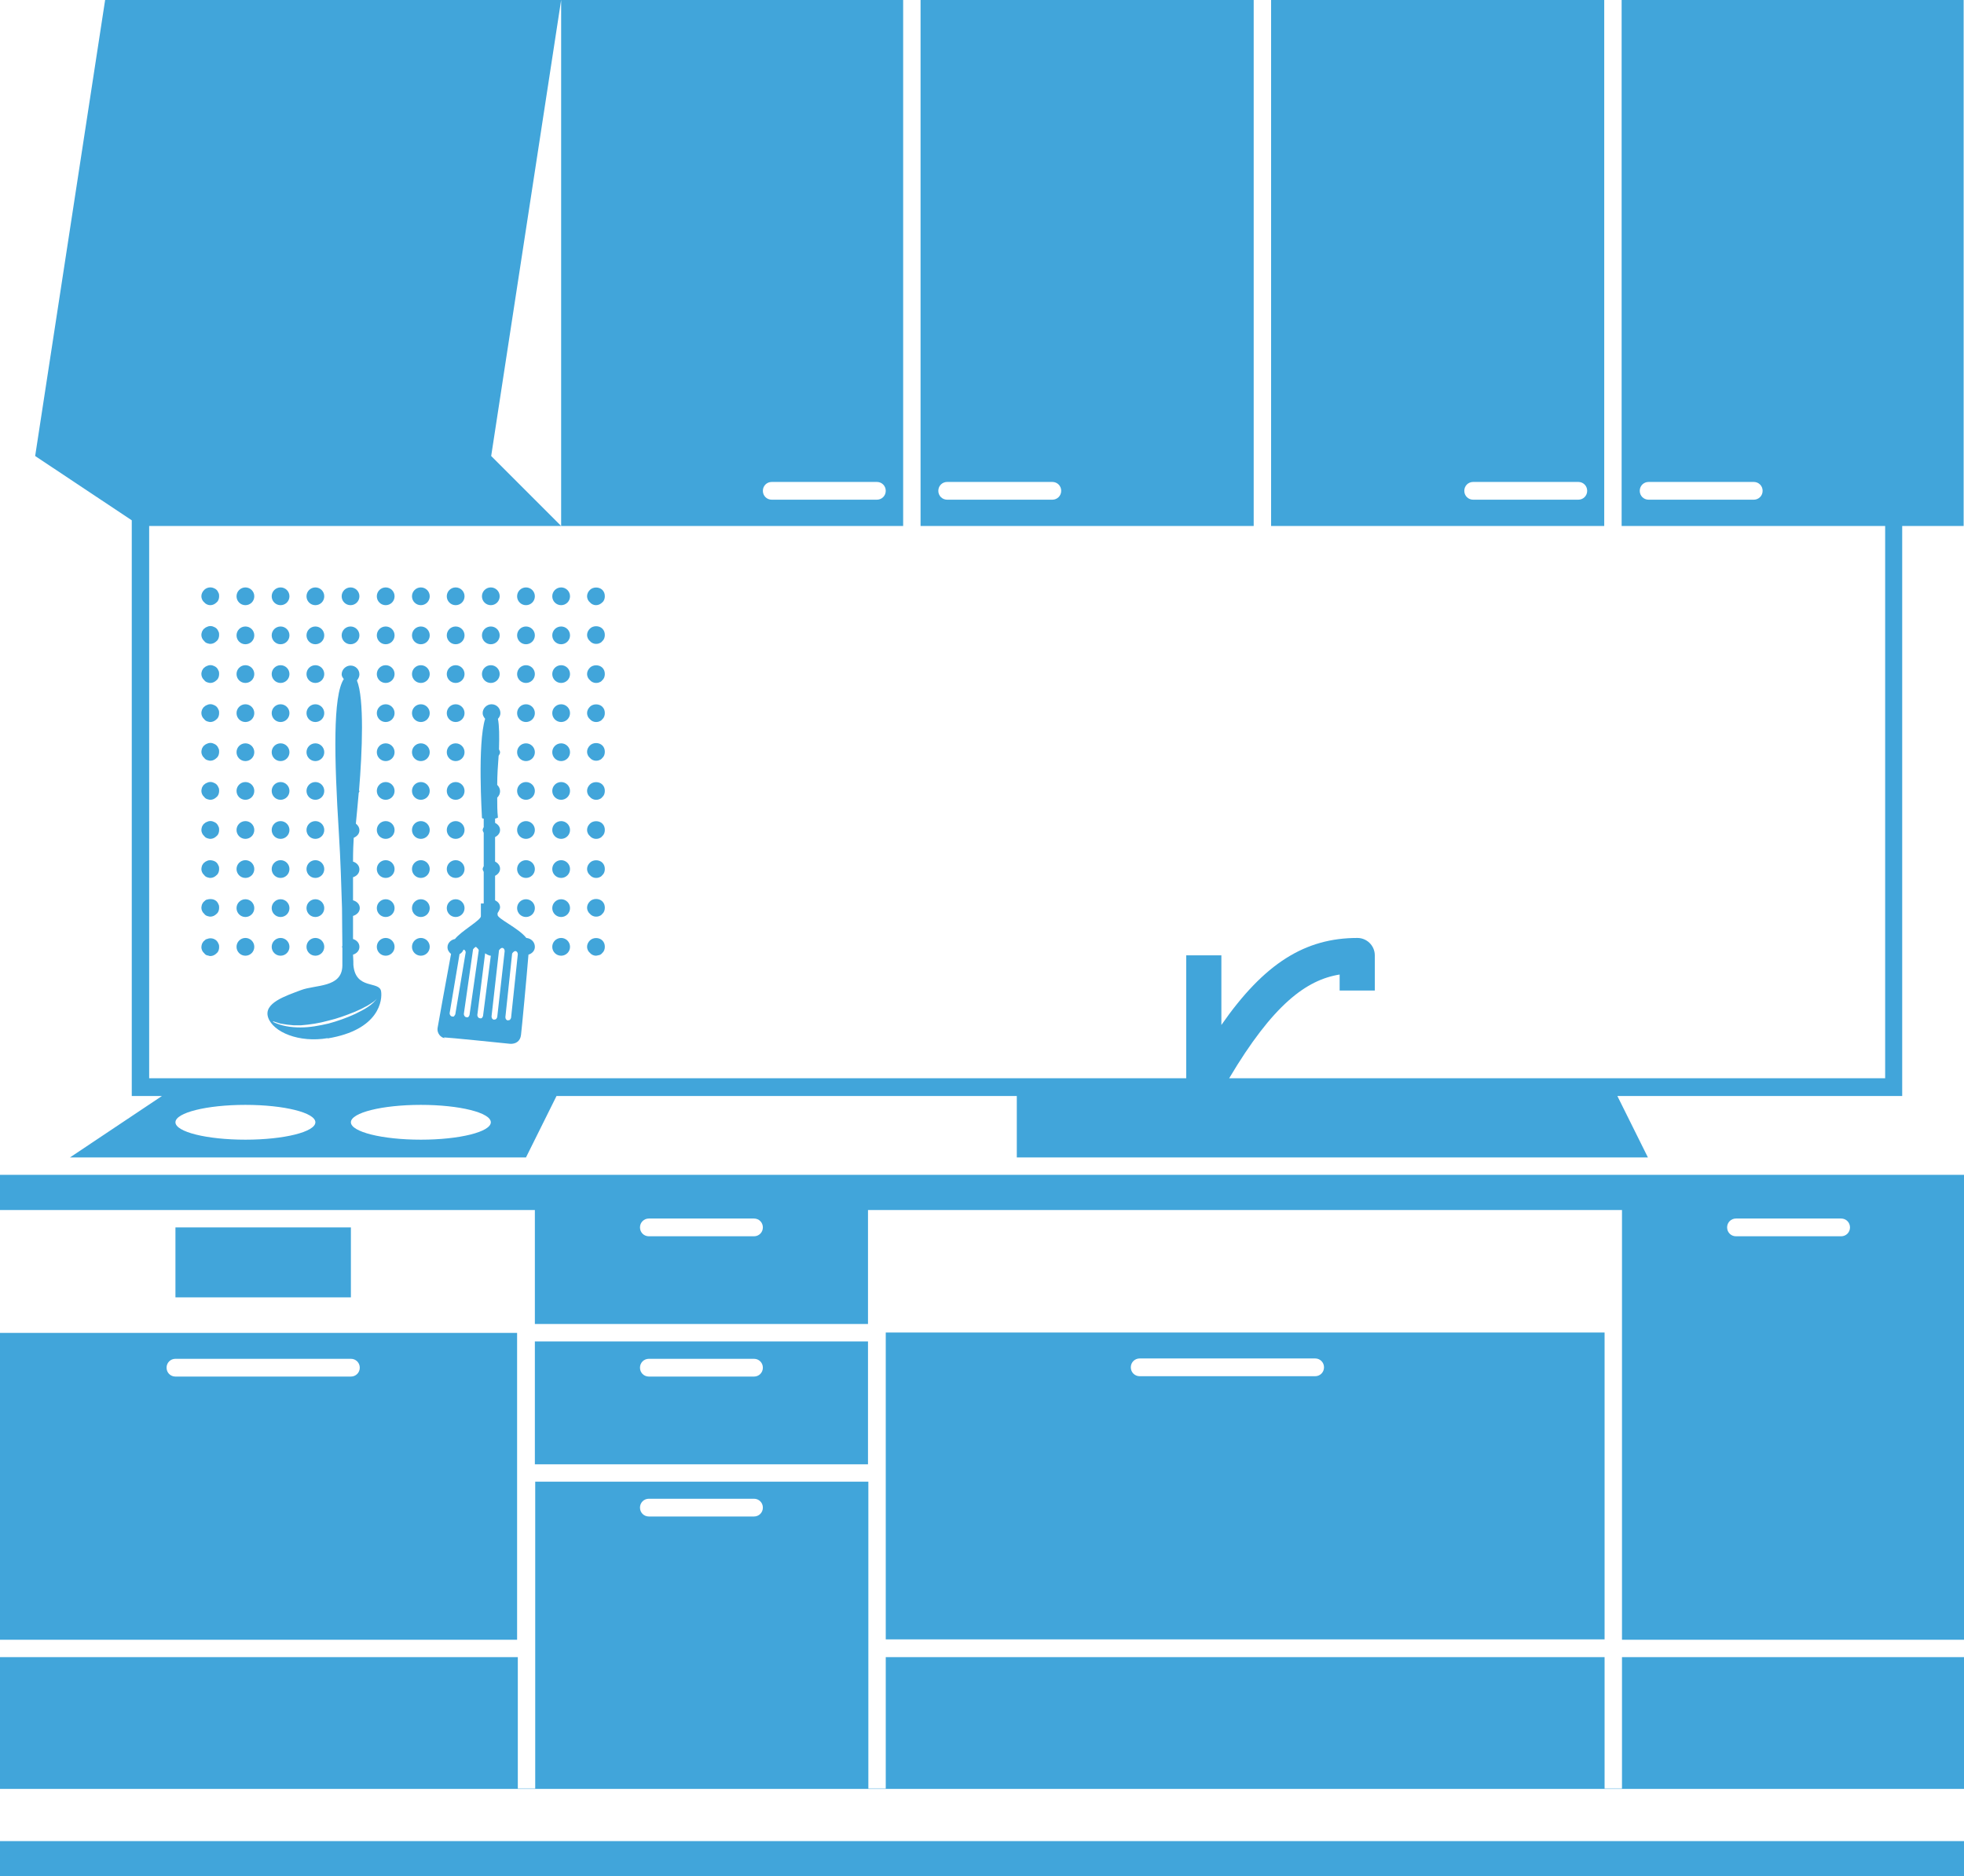 <?xml version="1.0" encoding="UTF-8"?><svg id="b" xmlns="http://www.w3.org/2000/svg" viewBox="0 0 55.3 52.83"><defs><style>.d{fill:#41a5da;stroke-width:0px;}</style></defs><g id="c"><path class="d" d="m16.78,17.04c.07,0,.13-.03.18-.08.05-.04.07-.11.07-.17,0-.07-.02-.13-.07-.18-.09-.09-.26-.09-.35,0-.05.05-.08.11-.08.18,0,.06.03.13.08.17.04.05.11.08.17.08Z"/><circle class="d" cx="11.85" cy="16.79" r=".25"/><circle class="d" cx="6.91" cy="16.79" r=".25"/><circle class="d" cx="8.88" cy="16.79" r=".25"/><circle class="d" cx="9.87" cy="16.79" r=".25"/><circle class="d" cx="10.86" cy="16.79" r=".25"/><circle class="d" cx="15.8" cy="16.79" r=".25"/><circle class="d" cx="13.82" cy="16.79" r=".25"/><circle class="d" cx="14.81" cy="16.79" r=".25"/><circle class="d" cx="7.9" cy="16.79" r=".25"/><circle class="d" cx="12.83" cy="16.79" r=".25"/><path class="d" d="m5.92,17.04c.07,0,.13-.03.18-.08.05-.04.07-.11.07-.17,0-.03,0-.07-.02-.1-.01-.03-.03-.06-.05-.08s-.05-.04-.08-.05c-.09-.04-.2-.02-.27.05-.05.05-.08.11-.08.18,0,.06.03.13.08.17.04.05.11.08.17.08Z"/><path class="d" d="m16.78,18.13s.07,0,.1-.02c.03-.01.06-.03.08-.06.05-.04.07-.11.07-.17,0-.07-.02-.13-.07-.18-.09-.09-.26-.09-.35,0-.05.05-.08.11-.08.18,0,.06.03.13.08.17.04.05.11.08.17.08Z"/><circle class="d" cx="10.86" cy="17.89" r=".25"/><circle class="d" cx="12.83" cy="17.89" r=".25"/><circle class="d" cx="14.81" cy="17.89" r=".25"/><circle class="d" cx="15.8" cy="17.89" r=".25"/><circle class="d" cx="9.87" cy="17.89" r=".25"/><circle class="d" cx="8.88" cy="17.89" r=".25"/><circle class="d" cx="7.9" cy="17.89" r=".25"/><circle class="d" cx="6.91" cy="17.89" r=".25"/><circle class="d" cx="13.82" cy="17.89" r=".25"/><circle class="d" cx="11.85" cy="17.89" r=".25"/><path class="d" d="m5.83,18.11s.06.02.09.02c.07,0,.13-.03.18-.08.05-.04.07-.11.07-.17,0-.03,0-.07-.02-.1-.01-.03-.03-.06-.05-.08-.02-.02-.05-.04-.08-.05-.06-.03-.13-.03-.19,0-.03.01-.06.03-.08.05-.03.02-.04.05-.06.08-.01.03-.02.06-.02.1,0,.06.03.13.08.17.02.03.05.05.08.06Z"/><path class="d" d="m16.78,19.23s.07,0,.1-.02c.03-.01.06-.03.08-.06.05-.04.07-.11.07-.17,0-.07-.02-.13-.07-.18-.09-.09-.26-.09-.35,0-.05.05-.08.11-.08.18,0,.06.03.13.08.17.04.05.11.08.17.08Z"/><circle class="d" cx="15.8" cy="18.98" r=".25"/><circle class="d" cx="8.88" cy="18.98" r=".25"/><circle class="d" cx="10.86" cy="18.98" r=".25"/><circle class="d" cx="12.83" cy="18.98" r=".25"/><circle class="d" cx="14.81" cy="18.98" r=".25"/><circle class="d" cx="11.85" cy="18.98" r=".25"/><circle class="d" cx="13.82" cy="18.98" r=".25"/><circle class="d" cx="6.91" cy="18.98" r=".25"/><circle class="d" cx="7.9" cy="18.98" r=".25"/><path class="d" d="m5.83,19.21s.06.02.09.02c.07,0,.13-.03.18-.08.05-.04.07-.11.07-.17,0-.03,0-.07-.02-.1-.01-.03-.03-.06-.05-.08s-.05-.04-.08-.05c-.06-.03-.13-.03-.19,0-.03.01-.06.03-.08.05-.03.02-.04.05-.06.08-.01.03-.02.06-.02.1,0,.06.03.13.08.17.02.03.05.05.08.06Z"/><path class="d" d="m16.78,20.33s.07,0,.1-.02c.03-.01.06-.03.08-.06.05-.04.07-.11.07-.17,0-.07-.02-.13-.07-.18-.09-.09-.26-.09-.35,0-.05.05-.08.11-.08.18,0,.06.03.13.08.17.04.05.11.08.17.08Z"/><circle class="d" cx="11.85" cy="20.08" r=".25"/><circle class="d" cx="7.9" cy="20.08" r=".25"/><circle class="d" cx="12.83" cy="20.08" r=".25"/><circle class="d" cx="14.81" cy="20.08" r=".25"/><circle class="d" cx="8.88" cy="20.08" r=".25"/><circle class="d" cx="6.91" cy="20.08" r=".25"/><circle class="d" cx="15.8" cy="20.08" r=".25"/><circle class="d" cx="10.86" cy="20.08" r=".25"/><path class="d" d="m5.83,20.31s.06.02.09.02c.07,0,.13-.03.18-.08.05-.04.07-.11.07-.17,0-.03,0-.07-.02-.1-.01-.03-.03-.06-.05-.08s-.05-.04-.08-.05c-.06-.03-.13-.03-.19,0-.03.01-.06.03-.08.05-.03.02-.04.05-.06.08-.01.03-.02.06-.02.1,0,.06.03.13.08.17.02.03.05.05.08.06Z"/><path class="d" d="m16.78,21.42s.07,0,.1-.02c.03-.01.06-.03.08-.06.05-.04.07-.11.07-.17,0-.07-.02-.13-.07-.18-.09-.09-.26-.09-.35,0-.05.05-.08.11-.08.18,0,.06.03.13.08.17.04.05.11.08.17.08Z"/><circle class="d" cx="6.91" cy="21.18" r=".25"/><circle class="d" cx="15.8" cy="21.18" r=".25"/><circle class="d" cx="11.85" cy="21.18" r=".25"/><circle class="d" cx="14.81" cy="21.18" r=".25"/><circle class="d" cx="12.83" cy="21.18" r=".25"/><circle class="d" cx="7.9" cy="21.18" r=".25"/><circle class="d" cx="10.86" cy="21.18" r=".25"/><circle class="d" cx="8.88" cy="21.18" r=".25"/><path class="d" d="m5.83,21.4s.06.02.09.02c.07,0,.13-.03.18-.08.05-.04.07-.11.07-.17,0-.03,0-.07-.02-.1-.01-.03-.03-.06-.05-.08-.02-.02-.05-.04-.08-.05-.06-.03-.13-.03-.19,0-.03.01-.06.03-.08.05-.03.02-.04.05-.06.08-.01.03-.02.07-.02.1,0,.06.03.13.08.17.02.03.05.05.08.06Z"/><path class="d" d="m16.78,22.52s.07,0,.1-.02c.03-.01.06-.03.08-.06.05-.04.07-.11.07-.17,0-.07-.02-.13-.07-.18-.09-.09-.26-.09-.35,0-.05.05-.08.11-.08.18,0,.06.03.13.08.17.04.05.11.08.17.08Z"/><circle class="d" cx="14.81" cy="22.27" r=".25"/><circle class="d" cx="7.9" cy="22.27" r=".25"/><circle class="d" cx="10.86" cy="22.27" r=".25"/><circle class="d" cx="12.83" cy="22.27" r=".25"/><circle class="d" cx="6.91" cy="22.27" r=".25"/><circle class="d" cx="11.85" cy="22.27" r=".25"/><circle class="d" cx="15.8" cy="22.27" r=".25"/><circle class="d" cx="8.88" cy="22.27" r=".25"/><path class="d" d="m5.83,22.5s.06.02.09.02c.07,0,.13-.03.18-.08.05-.04.07-.11.07-.17,0-.03,0-.07-.02-.1-.01-.03-.03-.06-.05-.08-.02-.02-.05-.04-.08-.05-.06-.03-.13-.03-.19,0-.03.01-.06.03-.08.05-.03.02-.04.05-.06.08-.01.03-.02.07-.02.1,0,.06.03.13.08.17.02.03.05.05.08.06Z"/><path class="d" d="m16.78,23.62s.07,0,.1-.02c.03-.01.06-.03.08-.06.05-.04.07-.11.07-.17,0-.07-.02-.13-.07-.18-.09-.09-.26-.09-.35,0-.05.05-.08.11-.08.18,0,.06.03.13.08.17.04.05.11.08.17.08Z"/><circle class="d" cx="7.9" cy="23.37" r=".25"/><circle class="d" cx="14.81" cy="23.37" r=".25"/><circle class="d" cx="8.88" cy="23.37" r=".25"/><circle class="d" cx="12.83" cy="23.37" r=".25"/><circle class="d" cx="15.8" cy="23.37" r=".25"/><circle class="d" cx="6.91" cy="23.37" r=".25"/><circle class="d" cx="10.86" cy="23.37" r=".25"/><circle class="d" cx="11.85" cy="23.37" r=".25"/><path class="d" d="m5.83,23.6s.06.02.09.02c.07,0,.13-.03.18-.08.05-.04.07-.11.07-.17,0-.03,0-.07-.02-.1-.01-.03-.03-.06-.05-.08-.02-.02-.05-.04-.08-.05-.06-.03-.13-.03-.19,0-.03.01-.06.03-.08.05-.03.02-.04.05-.06.08-.01.03-.02.07-.02.1,0,.06.03.13.08.17.02.03.05.05.08.06Z"/><path class="d" d="m16.78,24.72s.07,0,.1-.02c.03-.01.06-.03.08-.06.05-.04.07-.11.07-.17,0-.07-.02-.13-.07-.18-.09-.09-.26-.09-.35,0-.05.05-.08.11-.08.18,0,.06.03.13.08.17.04.05.11.08.17.08Z"/><circle class="d" cx="12.83" cy="24.47" r=".25"/><circle class="d" cx="14.81" cy="24.47" r=".25"/><circle class="d" cx="15.8" cy="24.47" r=".25"/><circle class="d" cx="7.9" cy="24.47" r=".25"/><circle class="d" cx="11.85" cy="24.47" r=".25"/><circle class="d" cx="8.88" cy="24.47" r=".25"/><circle class="d" cx="10.86" cy="24.47" r=".25"/><circle class="d" cx="6.91" cy="24.47" r=".25"/><path class="d" d="m5.83,24.7s.06.02.09.02c.07,0,.13-.03.18-.08.05-.04.07-.11.07-.17,0-.03,0-.07-.02-.1-.01-.03-.03-.06-.05-.08-.02-.02-.05-.04-.08-.05-.06-.02-.13-.03-.19,0-.03.01-.06.03-.08.05-.03.02-.04.05-.06.08-.01.03-.02.07-.02.1,0,.06.03.13.08.17.02.03.05.05.08.06Z"/><path class="d" d="m16.78,25.81s.07,0,.1-.02c.03-.01.06-.03.08-.06.05-.04.07-.11.07-.17,0-.07-.02-.13-.07-.18-.09-.09-.26-.09-.35,0-.05.05-.08.11-.08.18,0,.06.03.13.08.17.04.05.11.08.17.08Z"/><circle class="d" cx="15.8" cy="25.57" r=".25"/><circle class="d" cx="11.85" cy="25.57" r=".25"/><circle class="d" cx="7.9" cy="25.57" r=".25"/><circle class="d" cx="8.88" cy="25.57" r=".25"/><circle class="d" cx="6.91" cy="25.57" r=".25"/><circle class="d" cx="14.81" cy="25.57" r=".25"/><circle class="d" cx="12.83" cy="25.57" r=".25"/><circle class="d" cx="10.86" cy="25.57" r=".25"/><path class="d" d="m5.83,25.79s.06.02.09.02c.07,0,.13-.03.18-.08.05-.04.07-.11.07-.17,0-.03,0-.07-.02-.1-.01-.03-.03-.06-.05-.08-.02-.02-.05-.04-.08-.05-.06-.02-.13-.02-.19,0-.03,0-.06.03-.08.05-.03.02-.04.05-.06.08-.01.03-.02.07-.02.1,0,.06.03.13.08.17.02.03.05.05.08.06Z"/><path class="d" d="m16.78,26.91s.07-.01.1-.02c.03-.01.06-.03.08-.06.05-.04.07-.11.07-.17,0-.07-.02-.13-.07-.18-.09-.09-.26-.09-.35,0-.05.05-.08.11-.08.18,0,.06.03.13.08.17.04.05.11.08.17.08Z"/><circle class="d" cx="15.8" cy="26.66" r=".25"/><circle class="d" cx="8.88" cy="26.66" r=".25"/><circle class="d" cx="7.9" cy="26.66" r=".25"/><circle class="d" cx="6.91" cy="26.66" r=".25"/><circle class="d" cx="11.85" cy="26.66" r=".25"/><circle class="d" cx="10.86" cy="26.66" r=".25"/><path class="d" d="m6.1,26.49c-.07-.07-.18-.09-.27-.05-.03,0-.06.03-.08.05-.03.02-.04.05-.06.08-.01.03-.02.07-.02.1,0,.06.03.13.08.17.02.03.05.05.08.06.03,0,.06.02.09.02.07,0,.13-.03.18-.08.05-.04.07-.11.07-.17,0-.03,0-.07-.02-.1-.01-.03-.03-.06-.05-.08Z"/><rect class="d" x="0" y="51.84" width="55.3" height=".99"/><rect class="d" x="4.94" y="34.56" width="4.94" height="1.97"/><path class="d" d="m3.7,30.86h.86l-2.59,1.73h12.84l.86-1.73h12.96v1.73h17.77l-.86-1.73h8.02V14.81h1.73V0h-9.63v14.81h-.49V0h-9.38v14.81h-.49V0h-9.38v14.81h-.49V0h-9.63v14.81h37.28v15.55h-18.47c1.23-2.07,2.17-2.77,3.11-2.92v.45h.99v-.99c0-.27-.22-.49-.49-.49-1.47,0-2.62.71-3.83,2.45v-1.96h-.99v3.46H4.2v-15.55h11.6l-1.97-1.97L15.8,0H2.96L.99,12.84l2.72,1.81v16.21Zm3.21,1.23c-1.09,0-1.97-.22-1.97-.49s.88-.49,1.97-.49,1.97.22,1.97.49-.88.49-1.97.49Zm4.94,0c-1.09,0-1.97-.22-1.97-.49s.88-.49,1.97-.49,1.97.22,1.97.49-.88.49-1.97.49Zm12.84-18.02h-2.96c-.14,0-.25-.11-.25-.25s.11-.25.25-.25h2.96c.14,0,.25.11.25.25s-.11.25-.25.25Zm4.94,0h-2.96c-.14,0-.25-.11-.25-.25s.11-.25.25-.25h2.96c.14,0,.25.11.25.25s-.11.25-.25.25Zm14.81,0h-2.96c-.14,0-.25-.11-.25-.25s.11-.25.25-.25h2.96c.14,0,.25.11.25.25s-.11.25-.25.25Zm4.94,0h-2.96c-.14,0-.25-.11-.25-.25s.11-.25.25-.25h2.96c.14,0,.25.11.25.25s-.11.25-.25.25Z"/><path class="d" d="m9.22,29.24c1.47-.24,1.55-1.09,1.51-1.33-.05-.3-.72-.03-.78-.74,0-.05,0-.15-.01-.29.1-.03.18-.11.18-.22s-.08-.19-.18-.22c0-.2,0-.42,0-.65.1-.03.19-.11.19-.22s-.08-.19-.19-.22c0-.22,0-.44,0-.65.1-.03.18-.11.18-.22s-.08-.19-.18-.22c0-.29.01-.53.02-.67.09-.04.16-.11.16-.21,0-.08-.04-.14-.1-.19.02-.21.05-.51.08-.86,0-.02.02-.03.02-.05,0-.01-.01-.02-.01-.03.09-1.09.15-2.58-.06-3.09.04-.05.07-.11.07-.17,0-.14-.11-.25-.25-.25-.13,0-.25.11-.25.25,0,.05.03.09.06.13-.31.47-.27,2.22-.14,4.31.05.79.07,1.52.09,2.14,0,0,0,0,0,0,0,0,0,0,0,0,0,.42.01.78.01,1.06,0,.01-.01.02-.01.03s.01.02.01.03c0,.26,0,.44,0,.5-.01.63-.76.53-1.17.69-.42.16-1.06.36-.92.77.14.41.87.72,1.68.58Zm-1.52-.48l.19.06.19.03.19.02h.2c.26-.02.52-.06.77-.13.26-.06.5-.15.75-.25.12-.05.24-.11.35-.17.11-.07.23-.13.3-.24h0s0,0,0,0c0,0,0,0,0,0-.15.23-.4.35-.64.47-.24.11-.49.2-.75.27-.26.06-.52.11-.79.11-.27,0-.54-.04-.78-.16,0,0,0,0,0,0,0,0,0,0,0,0Z"/><path class="d" d="m12.5,29.21c.1,0,1.77.17,1.86.18.16.01.29-.07.31-.25.02-.15.16-1.64.21-2.26.1-.03.18-.11.18-.22,0-.14-.11-.24-.24-.25-.22-.28-.81-.54-.81-.65v-.05s.07-.1.07-.16c0-.1-.06-.16-.14-.2v-.69c.08-.04.14-.11.14-.2s-.06-.16-.14-.2v-.69c.08-.04.14-.11.14-.2s-.06-.16-.14-.2v-.12s.08-.02.08-.03c-.02-.18-.02-.37-.02-.56.05-.05.08-.11.08-.18s-.03-.13-.08-.18c0-.28.02-.56.04-.82.02-.03.04-.06.04-.1,0-.03-.02-.05-.03-.08.01-.36.01-.66-.03-.86.04-.04.07-.1.07-.16,0-.14-.11-.25-.25-.25-.13,0-.25.11-.25.25,0,.06.03.11.07.16-.22.7-.09,2.72-.09,2.78,0,.02.02.03.05.03v.24s-.03.05-.03.08.02.05.03.08v.94s-.03.05-.03.08.02.05.03.08v.89h-.08c0,.09,0,.3,0,.36,0,.11-.56.42-.73.64-.11.02-.21.11-.21.23,0,.08.04.14.1.19-.12.64-.36,1.97-.38,2.09-.02.14.09.27.2.28Zm1.92-2.36s.04-.07.09-.07c.04,0,.07.04.07.09l-.19,1.79s-.02.05-.04.06c-.01,0-.03.01-.05.01-.04,0-.07-.04-.07-.09l.19-1.79Zm-.21-.07l-.21,1.86s-.02.05-.04.06c-.01,0-.03.01-.05.01-.04,0-.07-.04-.07-.09l.21-1.86s.04-.07.09-.07c.04,0,.07.04.07.09Zm-.54.07s.09.06.15.06c0,0,0,0,0,0l-.22,1.7s-.02.05-.04.06c-.01,0-.03.01-.05,0-.04,0-.07-.05-.07-.09l.22-1.74Zm-.26-.18s.07.05.07.09l-.26,1.82s-.02.05-.04.06c-.01,0-.03.01-.05,0-.04,0-.07-.05-.07-.09l.26-1.82s.05-.07.09-.07Zm-.46.19c.05-.03.08-.07.1-.12.04,0,.07.05.06.09l-.29,1.73s-.02.04-.04.06c-.02,0-.03.01-.05,0-.04,0-.07-.05-.07-.09l.28-1.67Z"/><path class="d" d="m55.3,46.66h-9.63v3.7h-.49v-3.7h-20.24v3.7h-.49v-8.64h-9.38v8.64h-.49v-3.7H0v-.49h14.56v-8.64H0v12.84h55.3v-3.7ZM4.94,38.26h4.94c.14,0,.25.11.25.25s-.11.25-.25.25h-4.94c-.14,0-.25-.11-.25-.25s.11-.25.25-.25Zm16.29,4.44h-2.96c-.14,0-.25-.11-.25-.25s.11-.25.25-.25h2.96c.14,0,.25.11.25.25s-.11.25-.25.25Z"/><path class="d" d="m24.44,37.77h-9.38v3.46h9.38v-3.46Zm-3.21.99h-2.96c-.14,0-.25-.11-.25-.25s.11-.25.25-.25h2.96c.14,0,.25.11.25.25s-.11.25-.25.25Z"/><path class="d" d="m45.18,37.52h-20.24v8.64h20.24v-8.64Zm-8.15,1.23h-4.94c-.14,0-.25-.11-.25-.25s.11-.25.25-.25h4.94c.14,0,.25.11.25.25s-.11.25-.25.25Z"/><path class="d" d="m0,33.08v.99h15.06v3.21h9.38v-3.21h21.23v12.1h9.63v-12.1h0v-.99H0Zm21.23,1.73h-2.96c-.14,0-.25-.11-.25-.25s.11-.25.25-.25h2.96c.14,0,.25.11.25.25s-.11.25-.25.25Zm30.61,0h-2.96c-.14,0-.25-.11-.25-.25s.11-.25.25-.25h2.96c.14,0,.25.11.25.25s-.11.25-.25.25Z"/></g></svg>